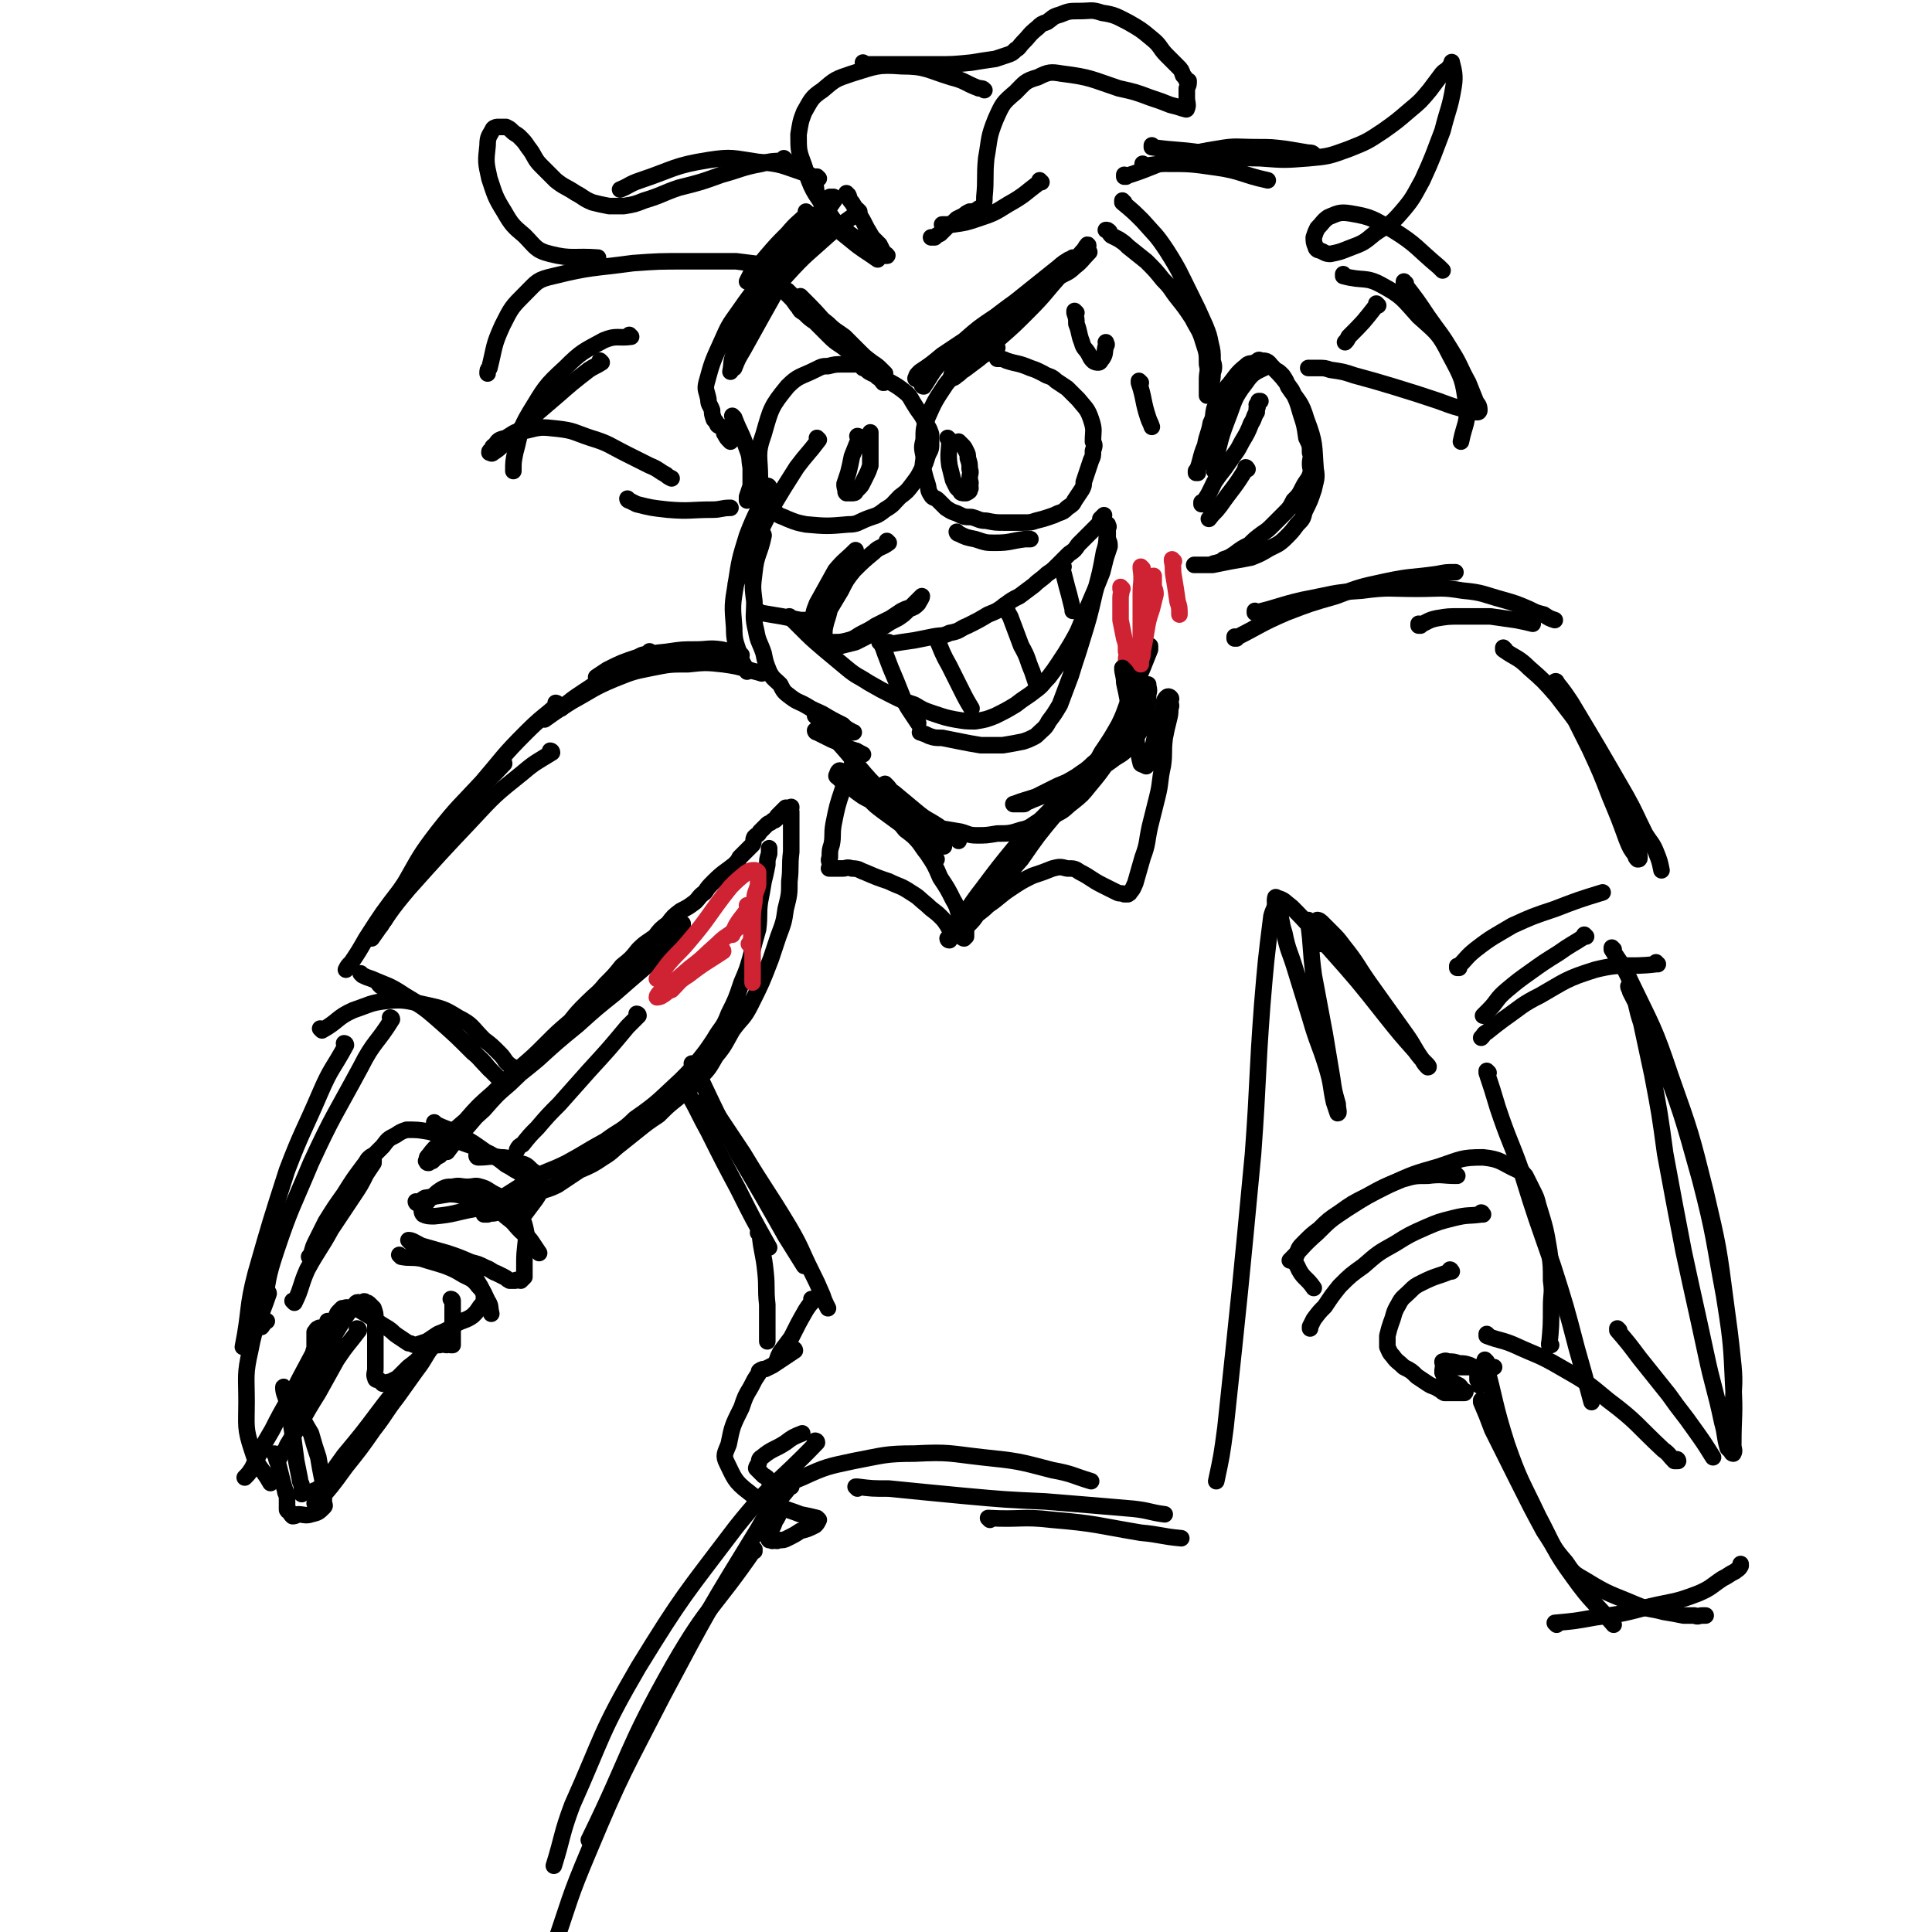 <svg viewBox='0 0 1050 1050' version='1.1' xmlns='http://www.w3.org/2000/svg' xmlns:xlink='http://www.w3.org/1999/xlink'><g fill='none' stroke='rgb(0,0,0)' stroke-width='9' stroke-linecap='round' stroke-linejoin='round'><path d='M468,198c0,0 -1,-1 -1,-1 0,0 1,1 1,1 -5,0 -5,0 -10,0 -4,0 -4,0 -8,1 -3,0 -3,0 -7,2 -8,4 -9,3 -15,9 -9,11 -9,12 -13,26 -4,11 -2,12 -2,24 0,4 -1,4 1,8 3,5 3,6 7,10 3,3 3,2 7,4 5,2 5,2 10,3 11,1 12,1 23,0 5,0 5,-1 10,-3 5,-2 5,-1 10,-5 5,-3 4,-3 8,-7 4,-3 4,-3 7,-7 3,-4 3,-4 5,-8 2,-3 2,-4 3,-7 1,-3 2,-3 2,-6 0,-3 0,-3 0,-6 -1,-3 -1,-3 -3,-6 -2,-5 -3,-5 -6,-10 -2,-3 -2,-4 -4,-6 -6,-5 -7,-5 -14,-9 -2,-1 -2,-1 -5,-2 -2,-1 -2,-1 -3,-2 -1,-1 -1,-1 -2,-1 '/><path d='M542,189c0,0 -1,-1 -1,-1 0,0 1,1 0,1 -5,4 -6,3 -12,7 -4,3 -4,3 -7,6 -4,3 -5,3 -8,7 -6,9 -6,9 -10,18 -2,6 -2,6 -2,12 -1,4 -1,4 0,9 0,4 -1,4 0,8 1,4 1,4 2,7 1,3 0,3 2,6 1,2 2,1 4,3 2,2 2,2 4,4 3,2 3,2 6,3 4,2 4,2 8,2 4,1 4,2 8,2 5,1 5,1 10,1 5,0 5,0 10,0 4,0 4,0 7,-1 4,-1 4,-1 7,-2 3,-1 3,-1 5,-2 3,-1 3,-1 5,-3 3,-2 3,-2 4,-4 2,-3 2,-3 4,-6 1,-2 1,-2 1,-4 1,-3 1,-3 2,-6 1,-3 1,-3 2,-6 1,-2 1,-2 1,-5 1,-3 1,-3 0,-5 0,-6 1,-6 -1,-12 -2,-6 -3,-6 -7,-11 -3,-3 -3,-3 -6,-6 -3,-2 -3,-2 -6,-4 -3,-3 -4,-2 -7,-4 -4,-2 -4,-2 -7,-3 -7,-3 -7,-2 -13,-4 -2,-1 -2,-1 -5,-1 '/><path d='M467,238c0,0 -1,-1 -1,-1 0,0 1,0 1,1 -2,5 -2,5 -4,10 -1,5 -1,5 -2,9 -1,3 -1,3 -2,6 0,2 0,2 1,3 0,1 -1,1 0,2 0,0 1,0 2,0 0,0 1,0 1,0 1,0 2,0 2,-1 1,-1 1,-1 2,-2 1,-1 1,-1 2,-3 1,-2 1,-2 2,-4 1,-2 1,-2 2,-5 0,-3 0,-3 0,-6 0,-2 0,-2 0,-4 0,-1 0,-1 0,-3 0,-1 0,-1 0,-2 0,0 0,0 0,-1 0,-1 0,-1 0,-2 '/><path d='M516,239c0,0 -1,-1 -1,-1 0,0 0,0 1,1 0,7 -1,7 0,14 1,4 1,4 2,8 1,2 1,2 2,4 1,1 1,1 2,2 0,1 1,1 2,1 0,0 1,0 1,0 2,-1 2,-1 2,-2 1,-1 0,-1 0,-2 1,-2 0,-2 0,-4 0,-3 1,-3 0,-5 0,-3 0,-3 -1,-6 0,-2 0,-2 -1,-4 -1,-2 -1,-2 -2,-3 -1,-1 -1,-1 -2,-2 0,0 0,0 0,0 '/><path d='M436,162c0,0 -1,-1 -1,-1 0,0 0,1 1,1 7,7 7,7 14,15 6,5 6,6 11,11 4,5 4,5 9,9 2,2 2,2 5,4 2,2 2,2 4,4 1,1 2,1 2,2 0,1 0,1 -1,1 -1,-1 -1,-2 -3,-3 -3,-3 -3,-3 -7,-6 -5,-4 -5,-4 -10,-9 -5,-4 -5,-3 -9,-7 -4,-4 -4,-4 -8,-8 -3,-2 -3,-2 -6,-5 -2,-1 -2,-1 -3,-3 -2,-2 -2,-3 -4,-5 -1,-1 -1,-1 -2,-2 -1,-1 -1,-2 0,-2 1,1 2,2 4,4 4,3 4,3 8,7 5,3 5,3 10,7 4,4 5,4 9,7 4,4 4,4 8,8 3,3 3,3 7,6 3,2 3,2 5,4 1,1 1,1 2,2 '/><path d='M502,210c0,0 -1,-1 -1,-1 0,0 0,1 1,1 4,-6 4,-7 9,-13 6,-7 6,-6 13,-12 8,-7 8,-7 17,-13 13,-10 14,-10 27,-19 4,-3 4,-3 8,-7 2,-1 2,-1 4,-3 1,-1 1,-1 2,-2 1,0 1,-1 1,-1 -1,1 -1,1 -2,1 -5,3 -4,3 -8,6 -10,8 -10,8 -20,16 -10,8 -10,8 -19,16 -8,6 -7,6 -14,12 -5,4 -6,4 -11,8 -3,2 -3,2 -5,4 -2,1 -2,1 -4,2 -1,1 -1,1 -2,1 0,0 -1,0 0,-1 0,-1 0,-1 2,-3 6,-4 6,-4 12,-9 9,-6 9,-6 18,-12 18,-12 18,-12 35,-24 6,-4 6,-4 11,-8 5,-4 5,-3 9,-7 2,-2 2,-2 4,-4 1,-1 1,-1 2,-3 0,0 1,-2 0,-2 -1,1 -1,2 -3,4 -6,7 -6,7 -12,13 -8,9 -8,10 -17,19 -8,8 -8,8 -16,15 -5,6 -5,6 -11,11 -4,3 -4,3 -8,6 -2,1 -2,2 -4,3 -1,1 -2,2 -3,1 0,-2 1,-3 3,-5 2,-4 2,-4 5,-7 11,-11 11,-11 23,-21 6,-6 6,-6 13,-11 7,-5 7,-5 14,-10 4,-3 5,-2 9,-6 4,-3 4,-4 8,-8 0,0 0,0 0,0 '/><path d='M483,295c0,0 -1,-1 -1,-1 0,0 1,1 1,1 -4,3 -5,2 -8,5 -6,5 -6,5 -11,10 -4,5 -4,5 -7,11 -3,5 -3,5 -6,10 -1,4 -1,4 -2,7 -1,4 -1,4 -1,8 0,1 0,1 1,2 2,1 2,1 4,1 4,0 4,0 8,-1 4,-1 4,-2 8,-4 4,-2 4,-2 7,-4 4,-2 4,-2 8,-4 3,-2 3,-2 6,-4 2,-1 2,-1 5,-2 1,-1 1,-1 2,-2 1,-1 1,-1 2,-2 1,-1 2,-2 2,-2 0,1 -1,2 -2,4 -2,2 -2,2 -5,3 -3,3 -3,3 -6,5 -4,2 -4,2 -7,4 -8,5 -8,5 -16,9 -4,1 -4,1 -8,2 -2,0 -2,0 -4,0 -2,0 -2,0 -4,0 -1,0 -2,0 -3,-1 -2,-2 -3,-2 -4,-5 -1,-3 -1,-3 0,-6 0,-6 0,-6 2,-11 5,-9 5,-9 10,-18 5,-6 5,-5 11,-11 '/><path d='M413,333c0,0 -1,-1 -1,-1 0,0 0,1 1,1 6,1 6,1 12,2 5,1 5,1 10,2 4,0 4,0 8,0 2,0 2,0 4,0 '/><path d='M484,350c0,0 -1,-1 -1,-1 0,0 0,1 1,1 6,-1 6,-1 13,-2 5,-1 5,-1 10,-2 5,-1 5,0 9,-2 6,-1 5,-2 10,-4 6,-3 6,-3 11,-6 5,-2 5,-2 9,-5 4,-3 4,-3 8,-5 4,-3 4,-3 8,-6 3,-3 4,-3 7,-6 3,-2 3,-2 6,-5 3,-3 3,-3 6,-6 3,-2 3,-2 5,-5 2,-2 2,-2 4,-4 1,-1 1,-1 3,-3 1,-1 1,-1 2,-2 1,-1 1,-1 2,-2 1,0 1,0 2,-1 0,-1 -1,-1 -1,-2 1,-1 1,-1 2,-2 '/><path d='M430,336c0,0 -1,-1 -1,-1 0,0 0,0 1,1 2,2 2,2 5,5 6,6 6,6 13,12 6,5 6,5 12,10 6,5 6,4 12,8 7,4 7,4 13,7 6,3 6,3 12,5 5,3 5,3 11,5 6,2 6,2 11,3 6,1 6,1 11,1 6,-1 6,-1 11,-3 6,-3 6,-3 11,-6 5,-4 6,-4 11,-8 4,-3 3,-3 7,-7 3,-4 3,-4 5,-7 4,-6 4,-6 7,-11 4,-7 4,-7 7,-15 3,-7 3,-7 6,-14 2,-5 2,-5 4,-10 1,-4 1,-4 2,-8 1,-3 1,-3 2,-6 0,-2 0,-2 -1,-4 0,-2 0,-2 0,-3 0,-1 0,-1 0,-2 0,-1 0,-1 0,-2 0,0 0,-1 0,-1 0,1 1,1 0,2 -1,7 0,7 -2,13 -2,11 -2,11 -5,22 -3,13 -3,13 -7,26 -3,10 -3,9 -6,19 -3,8 -3,8 -6,16 -3,5 -3,5 -6,9 -2,4 -3,4 -6,7 -1,1 -1,1 -3,2 -2,1 -2,1 -5,2 -5,1 -5,1 -11,2 -6,0 -6,0 -12,0 -6,-1 -6,-1 -11,-2 -5,-1 -5,-1 -10,-2 -4,0 -4,0 -7,-1 -2,-1 -2,-1 -5,-2 '/><path d='M479,350c0,0 -1,-1 -1,-1 0,0 0,0 1,1 1,2 1,2 2,5 3,8 3,8 6,15 2,5 2,5 4,10 2,4 2,4 4,7 2,3 2,3 4,6 '/><path d='M509,347c0,0 -1,-1 -1,-1 0,0 0,0 1,1 3,7 3,8 7,15 3,6 3,6 6,12 3,6 3,6 6,11 '/><path d='M547,330c0,0 -1,-1 -1,-1 0,0 0,0 0,1 2,2 1,2 3,5 3,8 3,8 6,16 4,7 3,7 6,14 1,3 1,3 2,6 '/><path d='M578,308c0,0 -1,-1 -1,-1 0,0 0,0 0,1 2,7 2,8 4,15 1,4 1,4 2,8 0,0 0,0 0,1 '/><path d='M521,290c0,0 -1,-1 -1,-1 0,0 0,1 1,1 4,2 4,2 9,3 6,2 6,2 11,2 8,0 8,-1 16,-2 2,0 2,0 3,0 '/><path d='M443,100c0,0 -1,0 -1,-1 0,0 0,1 1,1 1,4 0,4 2,7 3,7 2,7 7,13 4,6 5,6 11,11 6,5 7,5 14,10 '/><path d='M461,106c0,0 -1,0 -1,-1 0,0 0,1 1,1 1,2 0,2 2,4 3,5 3,5 6,10 2,4 2,4 5,9 2,2 2,2 4,4 1,2 1,2 2,4 1,1 3,2 2,2 -1,0 -2,0 -4,-2 -10,-6 -10,-5 -19,-12 -5,-4 -5,-4 -9,-10 -8,-11 -9,-12 -13,-25 -3,-8 -3,-8 -3,-17 1,-6 1,-7 3,-12 4,-7 4,-8 10,-12 7,-6 7,-6 16,-9 13,-4 14,-5 27,-4 13,0 14,2 27,6 8,2 7,3 15,6 2,0 2,0 3,1 '/><path d='M470,35c0,0 -1,0 -1,-1 0,0 0,1 1,1 3,0 3,0 7,0 16,0 16,0 32,0 9,0 9,0 19,-1 6,-1 6,-1 13,-2 3,-1 3,-1 6,-2 3,-1 3,-1 5,-3 2,-1 2,-2 4,-4 4,-4 3,-4 8,-8 2,-2 2,-2 5,-3 3,-2 3,-3 7,-4 5,-2 5,-2 11,-2 6,0 6,-1 12,1 7,1 8,2 14,5 7,4 7,4 13,9 5,4 4,5 8,9 3,3 3,3 6,6 2,2 2,2 3,5 1,1 1,1 2,3 0,0 1,0 1,0 0,2 0,2 -1,4 0,2 0,2 0,5 0,3 1,4 0,6 0,1 -1,0 -2,0 -3,-1 -3,-1 -7,-2 -5,-2 -5,-2 -11,-4 -8,-3 -8,-3 -17,-5 -15,-5 -15,-6 -31,-8 -6,-1 -7,-1 -13,2 -7,2 -7,3 -12,8 -7,6 -7,6 -11,15 -4,10 -3,10 -5,21 -1,10 0,11 -1,21 0,3 0,3 -1,5 -1,1 -2,1 -3,2 -2,1 -2,1 -4,1 -2,1 -2,1 -3,2 -2,1 -2,1 -4,2 -2,2 -2,2 -5,4 -2,2 -2,2 -4,4 -2,1 -2,1 -3,2 -1,0 -1,0 -2,0 0,0 0,0 0,0 '/><path d='M566,99c0,0 -1,0 -1,-1 0,0 1,1 0,1 -8,6 -8,7 -17,12 -8,5 -8,5 -17,8 -6,2 -6,2 -13,3 -3,0 -3,0 -6,0 '/><path d='M439,116c0,0 -1,0 -1,-1 0,0 1,1 1,1 -5,5 -6,5 -11,11 -6,6 -6,6 -12,13 -4,5 -4,5 -8,9 -1,2 -1,2 -2,4 '/><path d='M452,108c0,0 -1,0 -1,-1 0,0 1,1 1,1 -5,6 -6,6 -10,12 -11,14 -11,14 -21,28 -8,11 -8,11 -15,22 -3,6 -3,6 -6,12 -2,2 -2,2 -3,5 -1,0 -1,0 -1,1 '/><path d='M454,108c0,0 -1,0 -1,-1 0,0 1,1 1,1 -12,17 -12,17 -23,35 -9,14 -9,15 -17,29 -5,9 -5,9 -10,18 -3,5 -3,5 -5,10 '/><path d='M467,115c0,0 -1,0 -1,-1 0,0 1,1 1,1 -8,6 -9,6 -17,13 -11,10 -12,10 -22,21 -10,11 -10,11 -19,24 -6,9 -5,9 -10,19 -2,5 -1,5 -2,10 '/><path d='M438,133c0,0 -1,0 -1,-1 0,0 1,1 1,1 -4,2 -4,2 -8,5 -7,7 -8,6 -15,14 -7,8 -7,8 -14,18 -5,7 -5,7 -9,16 -5,11 -5,11 -8,22 -1,4 0,4 1,9 0,3 1,3 2,6 0,2 0,2 1,5 1,1 1,1 2,3 1,1 1,0 2,1 1,1 1,1 2,2 0,1 -1,1 0,2 1,2 1,2 3,4 '/><path d='M399,227c0,0 -1,-1 -1,-1 0,0 0,0 1,1 3,8 4,8 7,17 2,5 1,5 2,10 0,5 0,5 0,10 -1,3 -1,3 -2,6 0,1 0,1 0,2 '/><path d='M445,239c0,0 -1,-1 -1,-1 0,0 1,1 1,1 -6,8 -6,7 -12,15 -7,11 -7,11 -13,21 -5,10 -5,10 -10,20 -3,6 -3,6 -6,12 -1,3 -1,3 -3,6 0,2 0,2 -1,4 '/><path d='M418,265c0,0 -1,-1 -1,-1 0,0 1,0 1,1 -6,13 -7,13 -12,26 -4,13 -4,13 -6,26 -2,12 -2,12 -1,24 0,8 1,8 3,15 1,4 2,4 4,9 '/><path d='M415,291c0,0 -1,-1 -1,-1 0,0 1,0 1,1 -2,10 -4,10 -5,20 -1,8 -1,8 0,16 0,8 -1,8 1,16 1,6 2,6 4,12 1,5 1,5 3,10 2,4 3,4 6,7 2,4 2,4 6,7 4,3 4,2 9,5 3,2 4,2 8,4 5,3 5,3 11,6 1,1 1,1 2,2 1,0 1,1 2,1 1,1 1,1 2,1 '/><path d='M444,398c0,0 -1,-1 -1,-1 0,0 0,1 1,1 4,2 4,2 8,4 5,2 5,2 10,5 3,1 3,1 7,3 '/><path d='M444,390c0,0 -1,-1 -1,-1 0,0 0,0 1,1 6,7 6,7 12,14 9,10 8,10 17,20 8,8 8,8 16,16 7,7 7,7 14,12 3,3 3,3 7,6 1,1 1,1 3,2 '/><path d='M482,427c0,0 -1,-1 -1,-1 0,0 0,0 1,1 2,2 1,2 4,4 6,5 6,5 12,10 6,5 6,4 12,8 5,4 5,4 10,7 0,0 0,0 1,1 '/><path d='M510,450c0,0 -1,-1 -1,-1 0,0 0,1 1,1 6,1 6,1 12,2 4,1 4,2 9,2 5,0 5,0 11,-1 6,0 7,0 13,-2 5,-1 5,-2 10,-5 5,-2 5,-1 10,-4 4,-2 4,-3 8,-6 5,-4 5,-4 9,-9 5,-6 5,-6 10,-13 5,-7 5,-7 9,-14 3,-5 3,-6 6,-11 2,-3 2,-3 4,-6 1,-3 0,-3 1,-5 1,-2 1,-1 2,-3 0,-1 0,-1 0,-2 0,0 0,-1 0,-1 0,2 1,3 0,5 0,4 0,5 -1,9 -1,5 0,5 -2,9 -3,5 -3,5 -6,9 -4,5 -4,5 -9,8 -4,3 -4,3 -9,6 -4,2 -4,2 -9,4 -3,2 -3,2 -7,4 -3,1 -3,1 -6,3 -3,1 -3,2 -7,3 -2,1 -3,1 -5,2 -3,1 -2,1 -5,2 -1,1 -1,1 -2,1 -1,0 -1,0 -2,0 -1,0 -1,0 -2,0 0,0 -2,0 -1,0 5,-2 6,-2 12,-4 6,-3 6,-3 12,-6 5,-2 5,-2 10,-5 4,-3 5,-3 9,-7 4,-3 3,-4 6,-8 4,-6 4,-6 8,-13 4,-8 3,-8 7,-17 3,-7 3,-7 6,-14 2,-5 2,-5 4,-10 0,-1 0,-1 0,-2 '/><path d='M651,257c0,0 -1,-1 -1,-1 0,0 0,1 0,1 3,-7 2,-8 5,-15 1,-6 2,-6 3,-12 2,-4 1,-4 2,-8 2,-4 2,-4 4,-8 2,-2 2,-3 4,-5 4,-5 4,-6 9,-10 2,-2 2,-1 5,-2 2,-1 2,-2 3,-1 3,0 4,0 6,3 6,6 6,6 11,13 3,6 3,6 5,13 2,6 2,6 3,13 2,4 2,4 2,8 1,3 0,3 0,6 0,3 1,3 0,6 -1,3 -2,3 -4,7 -2,4 -2,4 -5,7 -2,4 -2,4 -5,7 -3,3 -3,3 -6,6 -3,3 -3,3 -6,5 -4,3 -4,3 -7,6 -4,2 -4,2 -8,5 -3,2 -3,2 -6,3 -2,2 -2,1 -4,2 -2,0 -2,1 -4,1 -1,0 -1,0 -3,0 0,0 0,0 -1,0 -1,0 -1,0 -2,0 -1,0 -2,0 -2,0 1,0 2,0 4,0 3,0 3,0 6,0 5,-1 5,-1 10,-2 6,-1 6,-1 11,-2 5,-2 5,-2 10,-5 4,-2 5,-2 9,-6 3,-3 3,-3 6,-7 3,-3 3,-3 4,-7 3,-6 3,-6 5,-12 1,-5 2,-6 1,-11 -1,-13 0,-14 -5,-27 -3,-10 -4,-9 -10,-18 -1,-3 -1,-3 -3,-6 -2,-2 -2,-2 -4,-3 -2,-2 -2,-3 -4,-2 -6,3 -8,3 -12,9 -7,9 -6,10 -10,20 -3,8 -3,8 -5,16 -1,5 -1,5 -2,10 0,1 0,1 0,2 '/><path d='M654,274c0,0 -1,-1 -1,-1 0,0 0,1 0,1 4,-5 4,-6 7,-12 4,-6 4,-5 8,-11 4,-6 4,-5 7,-11 3,-5 3,-5 5,-10 2,-3 1,-3 3,-6 0,-1 0,-1 0,-2 1,-1 0,-1 0,-2 1,-1 1,-1 1,-2 1,0 1,0 1,0 '/><path d='M678,255c0,0 -1,-1 -1,-1 0,0 1,0 0,1 -6,10 -7,10 -14,20 -3,4 -3,3 -6,7 '/><path d='M611,110c0,0 -1,0 -1,-1 0,0 0,1 0,1 6,5 6,5 11,10 7,8 7,7 13,16 7,11 7,12 13,24 4,8 4,8 8,17 2,5 2,5 3,10 1,4 1,4 1,9 1,3 1,4 0,7 0,5 -1,5 -3,10 0,1 0,2 0,2 0,0 0,-1 0,-3 0,-3 0,-3 0,-6 0,-4 1,-4 0,-8 0,-6 0,-6 -2,-12 -2,-7 -3,-7 -6,-13 -4,-6 -4,-6 -8,-11 -4,-5 -3,-5 -8,-10 -4,-5 -4,-5 -9,-10 -5,-4 -5,-4 -10,-8 -2,-2 -2,-2 -5,-4 -2,-1 -2,-1 -4,-2 -1,-1 -1,-1 -1,-2 -1,-1 -1,-1 -2,-1 '/><path d='M585,170c0,0 -1,-1 -1,-1 0,0 0,0 0,1 1,3 1,3 1,6 2,5 1,5 3,10 1,4 2,3 4,7 1,2 1,2 2,3 1,1 2,1 3,1 1,0 1,-1 2,-2 2,-3 1,-3 2,-7 1,-1 0,-1 0,-2 '/><path d='M620,208c0,0 -1,-1 -1,-1 0,0 0,0 0,1 3,9 2,10 5,19 1,3 1,2 2,5 '/><path d='M445,97c0,0 -1,0 -1,-1 0,0 1,1 1,1 -4,-1 -4,-2 -8,-3 -12,-4 -12,-5 -25,-6 -14,-2 -14,-3 -27,-1 -19,3 -19,5 -37,11 -6,2 -6,3 -11,5 '/><path d='M427,87c0,0 -1,0 -1,-1 0,0 1,1 1,1 -6,1 -7,0 -13,2 -11,2 -11,3 -22,6 -11,4 -11,4 -23,7 -9,3 -9,4 -19,7 -5,2 -5,2 -11,3 -4,0 -4,0 -8,0 -5,-1 -5,-1 -9,-2 -5,-2 -5,-3 -9,-5 -6,-4 -6,-3 -11,-7 -4,-4 -4,-4 -8,-8 -4,-4 -3,-5 -7,-10 -2,-3 -2,-3 -5,-6 -1,-1 -2,-1 -4,-3 -1,-1 -1,-1 -3,-2 -2,0 -2,0 -4,0 -1,0 -2,0 -3,1 -2,4 -3,4 -3,9 -1,9 -1,9 1,18 3,9 3,10 8,18 4,7 5,8 11,13 6,6 6,8 14,10 12,3 13,1 26,2 '/><path d='M416,144c0,0 -1,0 -1,-1 0,0 1,1 1,1 -8,-1 -8,-1 -16,-2 -14,0 -14,0 -27,0 -15,0 -15,0 -29,1 -22,3 -23,2 -43,7 -9,2 -9,3 -15,9 -8,8 -8,8 -13,18 -5,11 -4,11 -7,23 -1,1 -1,1 -1,3 '/><path d='M343,183c0,0 -1,-1 -1,-1 0,0 1,1 1,1 -7,1 -8,-1 -15,2 -11,6 -12,6 -21,15 -11,10 -11,11 -19,24 -6,10 -5,11 -8,22 -1,5 -1,5 -1,10 '/><path d='M327,197c0,0 -1,-1 -1,-1 0,0 1,1 1,1 -3,2 -4,2 -7,4 -9,7 -9,7 -17,14 -7,6 -7,6 -14,12 -5,5 -5,5 -9,9 -3,2 -3,3 -6,5 -3,3 -3,3 -6,5 -1,1 -1,0 -2,0 0,-1 0,-1 1,-1 1,-2 0,-2 2,-3 2,-3 2,-3 6,-4 5,-3 5,-4 11,-4 8,-2 8,-2 17,-1 9,1 9,2 18,5 10,3 10,4 20,9 6,3 6,3 12,6 5,2 5,3 9,5 1,1 1,1 3,2 '/><path d='M342,272c0,0 -1,-1 -1,-1 0,0 0,1 1,1 2,1 2,1 4,2 8,2 8,2 17,3 12,1 12,0 24,0 5,0 5,-1 10,-1 '/><path d='M612,96c0,0 -1,0 -1,-1 0,0 0,1 0,1 13,-4 13,-5 25,-9 12,-3 12,-4 25,-6 11,-2 11,-1 22,-1 8,0 8,0 16,1 6,1 6,1 12,2 2,0 2,0 3,1 '/><path d='M622,90c0,0 -1,0 -1,-1 0,0 0,1 0,1 6,0 6,-1 12,-1 14,0 14,0 28,2 14,2 14,4 28,7 '/><path d='M627,80c0,0 -1,0 -1,-1 0,0 0,1 0,1 14,2 14,1 27,3 16,1 16,3 32,3 13,1 13,1 26,0 11,-1 11,-1 22,-5 10,-4 10,-4 19,-10 7,-5 7,-5 14,-11 6,-5 6,-5 11,-11 3,-4 3,-4 6,-8 2,-3 3,-2 5,-5 1,-1 1,-3 1,-2 1,4 2,7 1,13 -2,12 -3,12 -6,24 -5,13 -5,14 -11,27 -5,9 -5,10 -12,18 -6,7 -7,6 -14,11 -6,5 -6,5 -14,8 -5,2 -5,2 -10,3 -3,0 -3,-1 -6,-2 -1,0 -2,-1 -2,-2 -1,-2 -1,-3 -1,-5 1,-3 1,-3 2,-5 3,-3 3,-4 6,-6 5,-2 6,-3 12,-2 12,2 12,3 23,9 13,8 13,10 25,20 1,1 1,1 2,2 '/><path d='M731,150c0,0 -1,0 -1,-1 0,0 0,1 0,1 11,3 12,0 21,5 11,6 11,7 20,17 10,9 11,9 17,21 7,13 7,13 9,27 1,10 -1,10 -3,20 '/><path d='M764,154c0,0 -1,0 -1,-1 0,0 0,1 0,1 7,9 7,9 13,18 7,10 7,9 13,19 5,8 4,8 9,17 2,5 2,5 4,10 1,2 2,2 2,5 0,0 0,1 -1,1 -2,0 -2,0 -5,-1 -8,-2 -8,-2 -16,-5 -12,-4 -12,-4 -25,-8 -10,-3 -10,-3 -21,-6 -6,-2 -6,-2 -13,-3 -3,-1 -3,-1 -7,-1 -2,0 -2,0 -3,0 -1,0 -1,0 -2,0 '/><path d='M749,166c0,0 -1,-1 -1,-1 0,0 1,1 0,1 -7,9 -7,9 -15,17 -1,2 -1,2 -2,3 '/></g>
<g fill='none' stroke='rgb(207,34,51)' stroke-width='9' stroke-linecap='round' stroke-linejoin='round'><path d='M610,320c0,0 -1,-1 -1,-1 0,0 0,0 0,1 1,2 0,2 0,5 0,6 0,6 0,12 1,5 1,5 2,10 1,3 1,3 1,7 1,2 0,2 0,5 0,2 0,2 0,5 '/><path d='M621,309c0,0 -1,-1 -1,-1 0,0 0,0 0,1 1,7 0,7 0,14 0,7 0,7 0,15 0,6 0,6 0,12 0,5 0,5 0,10 0,1 0,1 0,1 0,0 0,-1 0,-2 1,-3 1,-3 1,-5 1,-5 1,-5 2,-11 1,-6 1,-6 3,-12 1,-4 1,-4 2,-8 0,-3 -1,-3 -1,-5 0,-2 0,-2 0,-3 0,-1 0,-1 0,-2 0,0 0,0 0,0 '/><path d='M638,305c0,0 -1,-1 -1,-1 0,0 0,0 0,1 1,4 0,4 1,9 1,6 1,6 2,13 1,3 1,3 1,7 '/></g>
<g fill='none' stroke='rgb(0,0,0)' stroke-width='9' stroke-linecap='round' stroke-linejoin='round'><path d='M672,347c0,0 -1,-1 -1,-1 0,0 0,1 0,1 14,-7 14,-8 28,-14 13,-5 13,-5 27,-9 13,-5 13,-5 27,-8 14,-3 14,-2 28,-4 5,-1 5,-1 10,-1 '/><path d='M683,333c0,0 -1,-1 -1,-1 0,0 0,1 0,1 13,-3 13,-4 26,-7 16,-3 16,-4 32,-5 15,-2 15,-1 30,-1 13,0 13,-1 25,1 11,1 11,2 22,5 7,2 7,2 14,5 4,2 4,2 8,3 3,2 3,2 6,3 '/><path d='M772,340c0,0 -1,-1 -1,-1 0,0 0,1 0,1 5,-2 5,-3 10,-4 6,-1 6,-1 13,-1 8,0 8,0 16,0 7,1 7,1 14,2 5,1 5,1 9,2 '/><path d='M414,366c0,0 -1,-1 -1,-1 0,0 1,1 1,1 -3,-1 -4,-1 -7,-2 -7,-2 -7,-2 -14,-3 -9,-1 -10,-1 -19,0 -10,0 -10,0 -20,2 -10,2 -10,2 -20,6 -12,5 -12,6 -23,12 -8,5 -8,5 -15,10 '/><path d='M403,356c0,0 -1,-1 -1,-1 0,0 1,1 1,1 -5,-1 -6,-2 -11,-3 -7,-1 -7,0 -14,0 -7,0 -7,0 -14,1 -6,1 -7,0 -13,3 -8,3 -8,3 -15,8 -10,5 -10,5 -19,11 -6,4 -6,4 -12,9 -1,0 -1,0 -2,1 '/><path d='M354,355c0,0 -1,-1 -1,-1 0,0 1,1 1,1 -3,1 -4,0 -7,2 -9,3 -9,3 -17,7 -3,2 -3,2 -6,4 '/><path d='M160,708c0,0 0,-1 -1,-1 0,0 1,1 1,1 4,-8 3,-9 7,-18 6,-11 7,-11 13,-22 6,-9 6,-9 12,-18 4,-6 4,-6 7,-12 2,-3 2,-3 4,-6 0,-1 0,-1 0,-2 0,-1 0,-2 0,-2 -1,0 -2,1 -3,2 -4,6 -4,7 -8,13 -4,8 -4,8 -9,15 -4,7 -4,7 -7,14 -3,3 -2,3 -5,7 -1,1 -1,1 -2,3 0,1 -1,1 -1,1 0,0 1,-1 1,-1 1,-3 1,-4 2,-6 3,-6 3,-6 6,-12 5,-8 5,-8 10,-15 5,-8 5,-8 11,-16 5,-5 5,-5 10,-10 3,-4 3,-4 7,-6 3,-2 3,-2 6,-3 6,0 6,0 12,1 12,3 12,4 24,8 5,1 4,2 9,4 '/><path d='M237,611c0,0 -1,-1 -1,-1 0,0 0,0 1,1 6,3 6,2 13,6 7,4 7,4 14,9 6,3 6,3 11,7 4,2 3,2 7,4 2,2 2,1 4,3 0,0 0,0 1,1 '/><path d='M227,654c0,0 -1,-1 -1,-1 0,0 0,1 1,1 2,-1 2,-2 4,-3 7,-1 7,-1 13,-2 6,0 6,1 11,2 4,0 4,0 7,1 4,2 4,2 7,4 4,2 3,3 7,6 4,3 3,3 7,7 3,3 4,3 6,6 2,3 2,3 4,6 '/><path d='M218,683c0,0 -1,-1 -1,-1 0,0 0,0 1,1 5,1 5,0 11,1 6,2 7,2 13,4 5,2 5,2 10,5 4,2 5,2 8,6 3,3 3,4 5,8 2,3 1,3 2,7 '/><path d='M246,707c0,0 -1,-1 -1,-1 0,0 1,0 1,1 0,4 0,4 0,8 0,4 0,4 0,8 0,2 0,2 0,5 0,1 0,2 0,3 0,0 -1,0 -1,0 -1,-1 -1,0 -2,0 -2,0 -2,-1 -4,0 -1,0 -1,0 -2,0 -2,1 -2,1 -3,2 -2,1 -2,1 -4,3 -4,4 -4,4 -8,7 -3,3 -3,3 -6,6 -2,1 -2,1 -4,2 -1,0 -1,0 -3,1 0,0 -1,0 -1,0 -1,-1 -1,-1 -2,-2 -1,0 -2,0 -2,-1 -1,-2 0,-3 0,-5 0,-3 0,-3 0,-7 0,-4 0,-4 0,-8 0,-3 0,-3 0,-7 0,-3 0,-3 0,-6 0,-2 0,-2 -1,-5 -1,-1 -1,-1 -2,-2 -1,-1 -1,-1 -2,-1 -1,-1 -1,-1 -2,0 -2,0 -3,-1 -4,1 -6,7 -6,8 -11,16 -7,12 -6,12 -12,25 -3,6 -2,7 -5,13 -1,2 -2,2 -3,3 0,1 0,0 1,-1 1,-5 1,-5 3,-10 3,-8 3,-8 6,-16 1,-5 1,-5 2,-10 0,-2 0,-2 0,-4 0,-1 0,-1 0,-2 0,-1 0,-2 -1,-1 -1,0 -1,1 -2,2 0,3 0,3 0,6 0,1 0,1 0,3 0,1 -1,1 0,1 0,1 1,1 2,1 2,-1 2,-1 5,-1 2,-1 2,-1 5,-2 1,0 2,-1 2,0 0,0 -1,0 -1,1 -2,1 -2,1 -3,3 -2,1 -2,1 -4,3 -1,1 -1,1 -2,2 -1,1 -1,1 -2,1 0,-1 1,-1 1,-3 0,-1 -1,-1 0,-2 1,-4 1,-3 2,-6 2,-5 2,-5 4,-9 1,-3 1,-3 2,-5 1,-2 1,-3 2,-4 1,-1 1,-1 2,-2 2,0 2,-1 4,0 3,0 4,0 7,2 7,4 7,5 14,9 3,2 2,2 5,4 3,2 3,2 6,4 2,0 2,1 4,1 3,-1 3,-1 6,-2 3,-2 3,-2 6,-4 5,-2 5,-2 9,-5 5,-3 6,-2 10,-5 2,-2 2,-2 4,-5 1,-1 1,-1 2,-3 0,-2 0,-2 0,-4 -1,-2 -1,-2 -2,-4 -2,-3 -2,-4 -4,-6 -3,-3 -4,-3 -8,-6 -5,-3 -5,-3 -11,-5 -3,-2 -3,-1 -7,-2 -3,-1 -3,-1 -5,-2 -1,-1 -1,-1 -2,-2 -1,-1 -2,-2 -2,-2 2,0 3,1 7,3 7,2 7,2 14,4 6,2 6,2 13,5 4,1 4,1 8,3 3,1 3,2 6,3 2,1 2,1 4,2 2,1 1,1 3,2 2,0 2,0 3,0 1,-1 2,0 3,0 1,-1 1,-1 2,-2 0,-1 0,-1 0,-2 0,-1 0,-1 0,-2 0,-2 0,-2 0,-4 0,-8 1,-9 1,-16 -1,-5 -1,-5 -3,-9 -2,-4 -3,-4 -6,-7 -4,-3 -4,-3 -8,-5 -4,-2 -4,-3 -8,-4 -3,-1 -3,0 -7,0 -4,0 -4,-1 -8,0 -3,0 -4,0 -7,2 -3,2 -3,3 -6,5 -1,2 -2,2 -3,4 -1,1 -1,3 0,4 2,1 3,1 6,1 11,-1 11,-2 22,-4 '/><path d='M260,629c0,0 -1,-1 -1,-1 0,0 0,1 1,1 6,0 6,-1 12,0 5,0 5,1 10,3 4,1 4,1 7,4 3,2 3,3 4,6 1,2 1,2 1,4 -1,3 -1,3 -3,6 -3,4 -3,4 -6,8 -1,0 -1,0 -1,1 '/><path d='M179,719c0,0 -1,-1 -1,-1 0,0 1,0 1,1 -8,15 -8,15 -16,30 -7,14 -8,14 -15,28 -6,10 -6,11 -11,21 -2,3 -2,3 -4,5 0,0 0,0 0,0 '/><path d='M195,723c0,0 -1,-1 -1,-1 0,0 1,0 1,1 -6,8 -6,7 -12,16 -5,9 -5,9 -10,18 -5,8 -5,8 -10,17 -3,5 -3,5 -6,10 -2,3 -1,3 -3,5 -1,1 -1,1 -2,2 0,0 0,0 0,1 '/><path d='M150,791c0,0 0,-1 -1,-1 0,0 1,0 1,1 0,1 0,2 1,4 1,4 1,4 2,8 1,4 1,4 2,7 0,2 1,2 1,4 0,2 0,2 0,3 0,1 0,1 0,2 0,0 0,0 0,1 0,0 0,0 0,0 0,1 0,1 1,1 1,2 1,2 2,3 1,0 1,0 3,-1 3,0 4,1 7,0 4,-1 4,-1 7,-4 1,-1 0,-1 0,-3 0,-2 0,-2 0,-5 0,-4 0,-4 -1,-8 -1,-5 -1,-5 -2,-11 -2,-6 -2,-6 -4,-13 -3,-5 -3,-5 -6,-11 -2,-4 -1,-4 -3,-8 -1,-1 -1,-1 -2,-2 -1,-1 -1,-1 -2,-2 -1,-1 -2,-3 -2,-2 0,3 1,4 2,8 1,9 2,9 3,17 1,7 1,8 2,15 1,5 1,5 2,10 0,2 1,2 1,4 0,2 0,2 0,3 0,1 0,1 0,1 '/><path d='M172,818c0,0 -1,-1 -1,-1 0,0 1,1 1,0 8,-9 8,-9 16,-20 8,-10 8,-10 15,-20 7,-9 6,-9 13,-18 5,-7 5,-7 10,-14 3,-4 3,-4 6,-9 2,-3 2,-3 3,-5 1,-2 1,-1 2,-3 0,0 0,-1 0,-1 -6,7 -6,8 -12,16 -9,12 -10,12 -19,24 -9,12 -9,12 -19,24 -5,7 -5,7 -10,14 -2,2 -2,2 -4,5 -1,0 -2,1 -2,0 0,0 1,0 2,-1 5,-4 5,-4 10,-8 '/><path d='M243,626c0,0 -1,-1 -1,-1 0,0 1,1 1,1 3,-4 3,-4 6,-8 10,-11 9,-11 20,-22 11,-11 11,-10 23,-20 11,-10 11,-10 22,-19 10,-9 10,-9 20,-17 8,-7 8,-7 15,-13 6,-5 6,-5 11,-9 3,-3 3,-3 6,-7 2,-2 2,-2 3,-4 1,-1 1,-1 2,-2 0,-1 0,-1 0,-2 0,-1 0,-1 0,-1 -1,0 -1,1 -2,1 -2,2 -2,3 -4,5 -9,7 -9,7 -18,15 -13,12 -13,12 -26,24 -22,21 -22,21 -44,42 -7,6 -7,6 -14,14 -10,9 -9,9 -19,19 -2,3 -2,3 -5,6 -2,1 -2,1 -4,3 -1,0 -1,0 -2,1 -1,0 -1,0 -1,-1 -1,0 0,0 0,-1 0,-1 0,-1 1,-2 3,-4 3,-4 7,-7 6,-6 6,-6 13,-12 7,-8 7,-8 15,-15 7,-7 7,-7 15,-14 7,-6 7,-6 14,-13 6,-6 6,-6 13,-12 4,-5 4,-5 9,-10 5,-5 6,-5 10,-10 5,-5 5,-5 9,-10 5,-4 5,-4 9,-9 4,-4 5,-4 9,-7 3,-4 3,-4 7,-7 3,-4 3,-4 7,-7 4,-2 4,-2 8,-5 2,-2 2,-3 5,-5 2,-3 2,-3 5,-6 5,-5 6,-5 11,-9 2,-2 2,-2 3,-4 2,-2 2,-2 4,-4 1,-1 1,-1 3,-3 1,-2 0,-2 1,-4 2,-2 2,-1 3,-3 1,-1 1,-1 2,-2 1,-1 1,-1 2,-2 1,-1 1,0 3,-2 1,0 1,0 2,-1 0,-1 0,-1 1,-2 1,-1 1,-1 2,-2 1,-1 1,-1 2,-2 1,0 1,0 2,0 1,0 1,0 1,0 0,0 0,-1 0,0 -1,1 0,1 0,2 0,5 0,5 0,9 0,7 0,7 0,13 -1,8 0,8 -1,16 0,7 0,7 -2,15 -1,7 -1,7 -4,15 -2,6 -2,6 -4,12 -5,13 -5,13 -11,25 -4,8 -5,7 -10,14 -4,7 -4,8 -9,14 -4,7 -4,7 -9,12 -5,6 -6,6 -12,11 -5,4 -5,4 -10,9 -6,4 -6,4 -11,8 -5,4 -5,4 -10,8 -4,3 -4,4 -9,7 -6,4 -6,4 -13,7 -6,4 -6,4 -12,8 -6,3 -6,2 -13,5 -4,3 -4,3 -9,5 -5,3 -5,3 -11,5 -3,1 -3,0 -5,1 -1,0 -2,0 -2,0 0,-1 0,-1 0,-1 1,-2 1,-2 2,-3 11,-7 11,-7 22,-14 10,-6 11,-5 21,-10 11,-6 10,-6 21,-12 8,-6 9,-5 16,-12 13,-9 13,-10 25,-21 5,-5 5,-5 10,-11 4,-5 4,-5 8,-11 4,-7 5,-6 8,-14 4,-8 4,-8 7,-17 3,-7 3,-7 5,-14 2,-8 2,-8 4,-15 1,-8 0,-8 1,-15 1,-5 1,-5 2,-11 1,-4 1,-4 2,-9 0,-3 0,-3 1,-6 0,-2 0,-2 0,-3 0,0 0,0 0,0 '/><path d='M347,552c0,0 -1,-1 -1,-1 0,0 1,0 1,1 -3,3 -3,3 -6,6 -10,12 -10,12 -21,24 -8,9 -8,9 -16,18 -6,6 -6,6 -12,13 -4,4 -4,4 -8,9 -2,1 -2,1 -3,3 '/></g>
<g fill='none' stroke='rgb(207,34,51)' stroke-width='9' stroke-linecap='round' stroke-linejoin='round'><path d='M407,493c0,0 -1,-1 -1,-1 0,0 1,0 1,1 -3,5 -4,5 -7,10 -1,2 -1,2 -2,5 '/><path d='M408,514c0,0 -1,-1 -1,-1 0,0 1,1 1,1 1,-12 0,-12 2,-24 0,-5 1,-5 2,-9 0,-3 0,-3 0,-5 0,-1 0,-1 0,-2 -1,-1 -1,-1 -2,-1 -2,0 -2,0 -4,1 -5,4 -5,4 -9,8 -12,15 -11,16 -23,30 -5,6 -6,6 -11,12 -3,4 -3,4 -6,8 '/><path d='M393,517c0,0 -1,-1 -1,-1 0,0 1,0 1,1 -9,6 -10,6 -19,13 -5,3 -5,4 -9,8 -3,1 -3,2 -5,3 -1,1 -3,1 -3,1 0,-1 1,-2 2,-3 8,-6 8,-6 16,-13 8,-6 7,-6 15,-13 4,-4 5,-4 9,-7 3,-3 3,-2 6,-4 1,-2 1,-2 2,-3 1,-1 1,-1 2,-2 0,0 0,-1 0,-1 0,5 0,6 0,13 0,5 0,5 0,10 0,4 0,4 0,8 0,3 0,3 0,5 0,1 0,1 0,2 '/></g>
<g fill='none' stroke='rgb(0,0,0)' stroke-width='9' stroke-linecap='round' stroke-linejoin='round'><path d='M466,409c0,0 -1,-1 -1,-1 0,0 1,0 1,1 -4,10 -5,9 -8,20 -3,9 -3,9 -5,19 -1,6 0,6 -1,11 -1,3 -1,3 -1,7 -1,2 0,2 0,3 0,1 0,1 0,2 0,1 -1,1 0,1 1,0 1,0 3,0 2,0 2,0 4,0 2,0 2,-1 5,0 4,0 4,1 7,2 7,3 7,3 13,5 6,3 6,2 12,6 5,3 4,3 9,7 3,3 4,3 7,6 2,2 2,2 4,5 1,2 1,2 3,4 2,1 2,1 4,2 1,0 1,1 2,1 0,0 0,-1 1,-1 0,-1 0,-2 0,-3 -1,-3 -2,-3 -3,-7 -2,-5 -1,-5 -4,-10 -3,-6 -3,-6 -7,-12 -3,-7 -3,-7 -7,-13 -4,-5 -3,-5 -8,-10 -7,-7 -8,-7 -16,-13 -4,-3 -4,-3 -7,-6 -4,-2 -4,-2 -8,-5 -2,-2 -2,-2 -4,-4 -1,-1 -2,0 -3,-1 -1,-1 -1,-1 -2,-2 -1,-1 -2,-1 -1,-2 0,-1 1,-3 2,-2 8,5 8,6 16,12 5,5 5,5 10,10 5,5 5,5 9,10 4,3 4,3 7,6 3,3 3,3 5,6 3,2 3,2 5,4 '/><path d='M516,511c0,0 -1,-1 -1,-1 0,0 0,1 1,1 2,-4 2,-4 5,-9 6,-9 6,-10 13,-19 9,-12 9,-12 18,-23 10,-11 10,-11 20,-21 7,-7 7,-7 14,-14 8,-8 8,-7 16,-15 2,-1 1,-2 2,-3 1,-1 1,-1 1,-2 0,0 0,-1 0,0 -7,7 -7,7 -13,14 -10,11 -9,12 -18,23 -10,12 -10,12 -19,25 -8,9 -8,9 -15,19 -4,6 -4,6 -9,11 -2,3 -2,3 -5,6 -1,1 -1,1 -2,2 0,0 -1,0 -1,0 0,-1 0,-1 1,-1 2,-3 2,-3 5,-5 4,-4 4,-3 8,-7 6,-4 6,-5 12,-9 6,-4 6,-4 12,-7 6,-2 6,-2 11,-4 4,-1 4,-1 8,0 4,0 4,0 7,2 6,3 6,4 12,7 4,2 4,2 8,4 2,1 2,0 4,1 1,0 1,0 2,0 0,-1 1,0 1,-1 2,-2 2,-3 3,-5 2,-7 2,-7 4,-14 3,-8 2,-8 4,-17 2,-8 2,-8 4,-16 2,-8 1,-8 3,-17 1,-7 0,-7 1,-15 1,-5 1,-5 2,-9 1,-4 1,-4 1,-7 1,-2 0,-2 0,-4 0,-1 1,-1 0,-2 0,0 -1,-1 -2,0 -2,2 -1,3 -2,7 -2,7 -2,7 -4,13 -1,5 -1,5 -2,9 -1,3 -1,3 -2,6 0,1 0,2 -1,2 0,1 0,0 -1,0 -1,-1 -1,0 -2,-1 -1,-4 -1,-5 -2,-9 -1,-9 0,-9 -1,-19 -1,-7 -1,-7 -2,-14 -1,-3 -1,-4 -2,-6 -1,-2 -1,-2 -2,-3 0,0 -1,-1 -1,-1 0,3 1,4 1,8 2,9 2,9 3,19 0,0 0,0 0,1 '/><path d='M303,383c0,0 -1,-1 -1,-1 0,0 1,0 1,1 -8,7 -9,7 -17,15 -13,13 -12,13 -24,27 -12,13 -13,13 -24,27 -10,13 -10,14 -18,28 -6,9 -6,10 -11,20 -1,1 -1,1 -2,3 '/><path d='M300,409c0,0 -1,-1 -1,-1 0,0 1,0 1,1 -8,5 -9,5 -16,11 -15,12 -15,12 -28,26 -17,18 -17,18 -34,37 -11,13 -10,13 -20,27 '/><path d='M274,415c0,0 -1,-1 -1,-1 0,0 1,0 1,1 -14,15 -16,15 -29,31 -14,18 -14,18 -27,37 -10,13 -10,13 -19,27 -4,7 -4,7 -8,13 -2,2 -2,2 -3,4 '/><path d='M175,560c0,0 -1,-1 -1,-1 0,0 1,1 1,1 9,-5 8,-7 17,-11 9,-3 9,-4 18,-5 10,-1 11,0 21,2 9,2 10,2 18,7 8,4 7,5 14,12 4,3 4,3 8,7 2,2 2,2 4,5 2,2 2,2 4,3 1,1 1,1 2,2 '/><path d='M207,536c0,0 -1,-1 -1,-1 0,0 0,0 1,1 4,1 4,1 7,3 9,5 10,4 18,10 10,8 10,8 20,17 7,7 7,8 14,15 4,4 4,4 9,9 '/><path d='M197,530c0,0 -1,-1 -1,-1 0,0 0,0 1,1 2,1 2,1 5,2 9,4 9,3 18,9 10,6 10,6 19,14 9,8 9,8 18,17 5,4 5,4 9,9 '/><path d='M818,353c0,0 -1,-1 -1,-1 0,0 0,1 0,1 7,5 8,4 14,10 8,7 8,7 15,15 9,12 10,12 17,25 12,21 11,21 21,43 2,5 2,5 4,10 2,3 1,3 2,7 1,1 1,2 1,3 0,1 0,1 -1,1 -1,-1 -1,-1 -1,-2 -3,-4 -3,-4 -5,-9 -4,-11 -4,-11 -9,-23 -5,-13 -5,-13 -11,-26 -4,-8 -4,-8 -8,-16 -3,-5 -3,-5 -5,-10 -2,-3 -2,-3 -3,-5 -1,-2 -1,-2 -2,-4 -1,0 -1,-1 -1,-1 0,-1 1,-1 1,0 4,5 4,5 8,11 15,25 15,25 30,51 5,9 5,10 10,20 3,5 4,5 6,10 2,5 2,5 3,10 '/><path d='M901,524c-1,0 -1,-1 -1,-1 0,0 0,1 0,1 -16,2 -17,-1 -33,3 -16,5 -16,6 -30,14 -10,5 -10,6 -20,13 -4,3 -4,3 -9,7 -2,1 -1,1 -3,3 '/><path d='M862,509c0,0 -1,-1 -1,-1 0,0 0,0 0,1 -6,4 -7,4 -14,9 -8,5 -8,5 -15,10 -7,5 -7,5 -13,10 -6,5 -5,6 -10,11 -1,1 -1,1 -3,3 '/><path d='M793,526c0,0 -1,-1 -1,-1 0,0 0,1 0,1 5,-5 5,-6 10,-10 9,-7 10,-7 20,-13 11,-5 11,-5 23,-9 13,-5 13,-5 26,-9 '/><path d='M375,596c0,0 -1,-1 -1,-1 0,0 0,0 1,1 5,9 5,10 10,19 8,16 8,16 16,31 8,16 8,16 17,32 '/><path d='M377,579c0,0 -1,-1 -1,-1 0,0 0,0 1,1 2,5 2,5 5,10 9,19 9,19 19,38 13,22 13,22 26,45 5,8 5,8 10,16 '/><path d='M384,599c0,0 -1,-1 -1,-1 0,0 0,0 1,1 2,2 2,1 4,4 8,12 8,12 16,24 12,20 13,20 25,40 7,12 6,12 12,24 3,6 3,6 6,13 1,3 1,3 3,7 '/><path d='M413,671c0,0 -1,-1 -1,-1 0,0 1,0 1,1 1,10 2,10 3,20 1,9 0,9 1,18 0,6 0,6 0,12 0,4 0,4 0,8 '/><path d='M442,707c0,0 -1,-1 -1,-1 0,0 1,0 1,1 -2,2 -2,2 -4,5 -4,7 -4,7 -8,15 -3,4 -3,4 -6,8 -1,2 -1,2 -2,5 '/><path d='M432,734c0,0 -1,-1 -1,-1 0,0 1,0 1,1 -6,4 -6,4 -12,8 -2,1 -2,1 -4,2 -1,0 -2,0 -3,1 -1,0 0,1 -1,2 -2,3 -2,3 -4,7 -3,5 -3,5 -5,11 -5,10 -5,10 -7,20 -2,5 -3,6 -1,10 4,8 4,10 12,16 7,6 8,4 17,8 5,2 6,2 11,4 5,1 5,1 9,2 1,1 1,1 1,1 -1,2 -1,2 -2,3 -4,2 -4,2 -8,3 -3,2 -3,2 -7,4 -2,1 -2,1 -5,1 -1,1 -1,0 -2,0 -1,0 -1,1 -2,0 -1,0 -1,0 -1,0 -1,-1 0,-2 0,-3 1,-4 2,-3 3,-7 2,-3 2,-3 3,-7 0,-3 0,-4 0,-7 -1,-2 -1,-2 -2,-4 -2,-2 -2,-2 -4,-4 -1,-2 -1,-2 -3,-3 -1,-1 -1,-1 -2,-2 -1,-1 -1,-1 -2,-2 0,0 0,-1 1,-2 1,-2 0,-3 2,-4 6,-5 7,-4 13,-8 4,-3 4,-3 9,-5 '/><path d='M466,809c0,0 -1,-1 -1,-1 0,0 0,0 1,0 8,1 8,1 17,1 20,2 20,2 41,4 22,2 22,2 44,3 24,2 25,2 48,4 9,1 9,2 17,3 '/><path d='M538,826c0,0 -1,-1 -1,-1 0,0 0,0 0,0 18,1 18,-1 35,1 24,2 24,3 48,7 11,1 11,2 22,3 '/><path d='M417,814c0,0 -1,-1 -1,-1 0,0 0,1 1,0 9,-5 9,-6 19,-10 13,-6 14,-6 28,-9 16,-3 17,-4 33,-4 19,-1 19,0 37,2 19,2 19,2 38,7 11,2 11,3 21,6 '/><path d='M430,808c0,0 -1,-1 -1,-1 0,0 1,0 1,0 -9,12 -11,11 -18,24 -27,44 -27,44 -52,91 -21,41 -22,41 -40,84 -11,26 -10,26 -19,52 -3,8 -2,8 -4,16 '/><path d='M444,784c0,0 -1,-1 -1,-1 0,0 1,0 1,1 -22,23 -24,21 -44,46 -28,37 -29,37 -53,76 -21,36 -19,37 -36,75 -6,16 -5,17 -10,33 '/><path d='M410,843c0,0 -1,-1 -1,-1 0,0 1,0 1,0 -22,32 -25,30 -44,63 -26,46 -23,48 -46,95 '/><path d='M843,731c0,0 -1,-1 -1,-1 0,0 0,1 0,1 1,-10 1,-11 1,-21 0,-7 1,-7 0,-14 0,-8 0,-8 -1,-16 -2,-12 -2,-12 -6,-25 -1,-4 -1,-4 -3,-8 -2,-4 -2,-4 -4,-8 -2,-2 -1,-2 -4,-3 -9,-4 -9,-6 -19,-7 -12,0 -12,1 -24,5 -14,4 -14,4 -27,10 -12,6 -12,6 -23,13 -9,6 -9,6 -16,13 -8,7 -7,7 -15,15 '/><path d='M792,639c0,0 -1,-1 -1,-1 0,0 1,1 0,1 -7,0 -7,-1 -15,0 -7,0 -7,0 -14,2 -10,4 -10,4 -19,9 -8,4 -8,4 -15,9 -6,4 -6,4 -11,9 -4,3 -4,3 -8,7 -3,3 -3,3 -4,6 -1,3 -2,4 0,7 3,7 5,6 9,12 '/><path d='M806,660c0,0 -1,-1 -1,-1 0,0 1,0 0,1 -7,1 -7,0 -15,2 -8,2 -8,2 -15,5 -9,4 -9,4 -17,9 -9,5 -9,5 -17,12 -7,5 -7,5 -13,11 -4,5 -4,5 -8,11 -3,3 -3,3 -6,7 -1,2 -1,2 -2,4 0,0 0,0 0,1 '/><path d='M789,691c0,0 -1,-1 -1,-1 0,0 1,0 0,1 -7,3 -7,2 -15,6 -4,2 -4,2 -7,5 -3,3 -4,3 -6,7 -3,5 -2,5 -4,10 -1,3 -1,3 -2,7 0,3 0,3 0,6 1,2 1,3 3,5 2,3 3,3 6,6 4,2 4,2 7,5 3,2 3,2 6,4 3,2 3,1 6,3 2,1 1,1 3,2 2,0 2,0 4,0 1,0 1,0 2,0 1,0 1,0 2,0 1,0 1,0 2,0 1,0 1,0 1,0 1,-1 0,-1 -1,-1 -1,-2 -1,-2 -2,-3 -2,-1 -2,-1 -4,-2 -1,0 -2,0 -3,-1 -1,-2 -1,-2 -2,-4 0,-2 0,-3 1,-3 1,-1 1,0 3,0 4,0 4,0 8,0 5,0 5,0 9,0 2,0 2,0 5,0 1,0 2,0 2,0 0,0 -1,0 -2,0 -1,0 -1,0 -3,0 -4,0 -4,0 -9,0 -4,0 -4,0 -8,0 -2,0 -2,0 -4,0 0,-1 -1,0 -1,-1 -1,-1 -1,-1 -1,-2 1,0 1,-1 3,0 3,0 3,0 6,1 3,0 3,0 6,1 1,1 1,1 3,2 1,0 1,0 2,1 0,0 -1,0 -1,1 0,1 0,1 0,2 0,1 0,1 0,2 1,1 1,1 1,2 0,0 0,0 0,1 '/><path d='M808,740c0,0 -1,-1 -1,-1 0,0 0,0 0,1 6,22 5,23 12,45 7,20 8,20 17,39 9,17 8,18 19,33 10,14 11,13 22,26 '/><path d='M806,762c0,0 -1,-1 -1,-1 0,0 0,0 0,1 3,7 3,7 6,15 7,14 7,14 14,28 7,14 7,14 14,27 6,9 5,9 12,17 4,6 4,6 11,10 13,8 13,7 27,13 7,3 8,2 15,4 6,1 6,1 11,2 3,0 3,0 6,0 2,1 2,0 4,0 1,0 1,0 2,0 '/><path d='M846,883c0,0 -1,-1 -1,-1 0,0 0,0 0,0 11,-1 11,-1 22,-3 15,-2 15,-2 30,-6 13,-3 13,-2 26,-7 7,-3 7,-4 13,-8 4,-2 3,-2 7,-4 1,-1 2,-1 3,-3 0,0 0,0 0,-1 '/><path d='M809,726c0,0 -1,-1 -1,-1 0,0 0,0 0,1 8,3 8,2 15,5 13,6 13,5 25,12 14,8 14,8 26,18 16,12 15,13 30,27 3,2 3,3 6,6 1,0 2,0 2,0 0,0 0,-1 -1,-1 '/><path d='M880,723c0,0 -1,-1 -1,-1 0,0 0,0 0,1 6,7 6,7 12,15 8,10 8,10 16,20 7,10 7,9 14,19 5,7 5,7 10,15 '/><path d='M877,516c0,0 -1,-1 -1,-1 0,0 0,0 0,1 5,8 6,8 10,17 12,25 13,25 22,52 11,31 11,31 19,63 7,30 7,30 11,61 3,22 3,22 4,44 1,16 0,16 0,32 0,3 1,3 0,5 0,0 -1,0 -1,-1 -1,-1 -1,-1 -2,-2 -2,-7 -1,-7 -3,-14 -4,-19 -5,-19 -9,-38 -6,-28 -6,-27 -12,-55 -5,-26 -5,-26 -10,-53 -3,-22 -3,-22 -7,-43 -3,-14 -3,-14 -6,-28 -3,-9 -2,-9 -5,-18 -1,-1 -2,-2 -2,-2 0,1 1,2 1,3 8,16 9,15 15,31 13,35 13,35 23,71 8,31 7,31 13,63 3,19 3,19 5,38 1,11 0,11 0,22 0,4 0,4 0,8 0,1 0,1 0,2 '/><path d='M809,583c0,0 -1,-1 -1,-1 0,0 0,0 0,1 3,9 3,9 6,19 6,18 7,18 13,35 8,26 8,25 17,51 7,22 7,22 13,45 4,14 4,14 8,29 '/><path d='M213,554c0,0 -1,-1 -1,-1 0,0 1,0 1,1 -8,13 -10,12 -17,26 -14,26 -15,26 -27,52 -10,24 -11,24 -19,48 -5,15 -4,15 -7,30 -1,5 -2,8 -1,11 0,1 1,-2 3,-3 '/><path d='M188,568c0,0 -1,-1 -1,-1 0,0 1,0 1,1 -7,13 -8,12 -14,26 -9,21 -10,21 -18,42 -9,28 -9,28 -17,56 -5,19 -3,20 -7,40 '/><path d='M146,703c0,0 0,-1 -1,-1 0,0 1,0 1,1 -5,15 -7,15 -10,31 -3,13 -2,14 -2,28 0,13 -1,14 3,26 3,10 5,9 10,18 '/><path d='M712,501c0,0 -1,-1 -1,-1 0,0 0,0 0,1 2,14 1,14 3,29 3,16 3,16 6,32 2,12 2,12 4,24 1,7 1,7 3,14 0,3 1,5 0,5 0,0 -1,-3 -2,-6 -2,-9 -1,-9 -4,-19 -4,-13 -5,-13 -9,-27 -4,-13 -4,-13 -8,-26 -3,-10 -4,-10 -6,-20 -2,-6 -1,-6 -3,-12 0,-3 -1,-3 -2,-6 0,-1 0,-2 1,-1 4,1 4,2 8,5 10,10 10,11 20,22 16,18 16,18 31,37 8,10 8,10 16,19 3,4 3,4 6,7 1,1 2,2 1,2 -1,-1 -2,-2 -3,-4 -5,-7 -4,-7 -9,-14 -10,-14 -10,-14 -20,-28 -7,-10 -6,-10 -14,-20 -3,-4 -3,-4 -7,-8 -3,-3 -3,-3 -5,-5 -1,-1 -2,-1 -2,-1 0,4 1,5 2,10 0,1 0,1 0,3 '/><path d='M694,491c0,0 -1,-1 -1,-1 0,0 0,0 0,1 0,3 -1,3 -2,7 -3,24 -3,24 -5,48 -3,40 -2,40 -5,81 -7,74 -7,74 -15,149 -2,15 -2,15 -5,29 '/></g>
</svg>